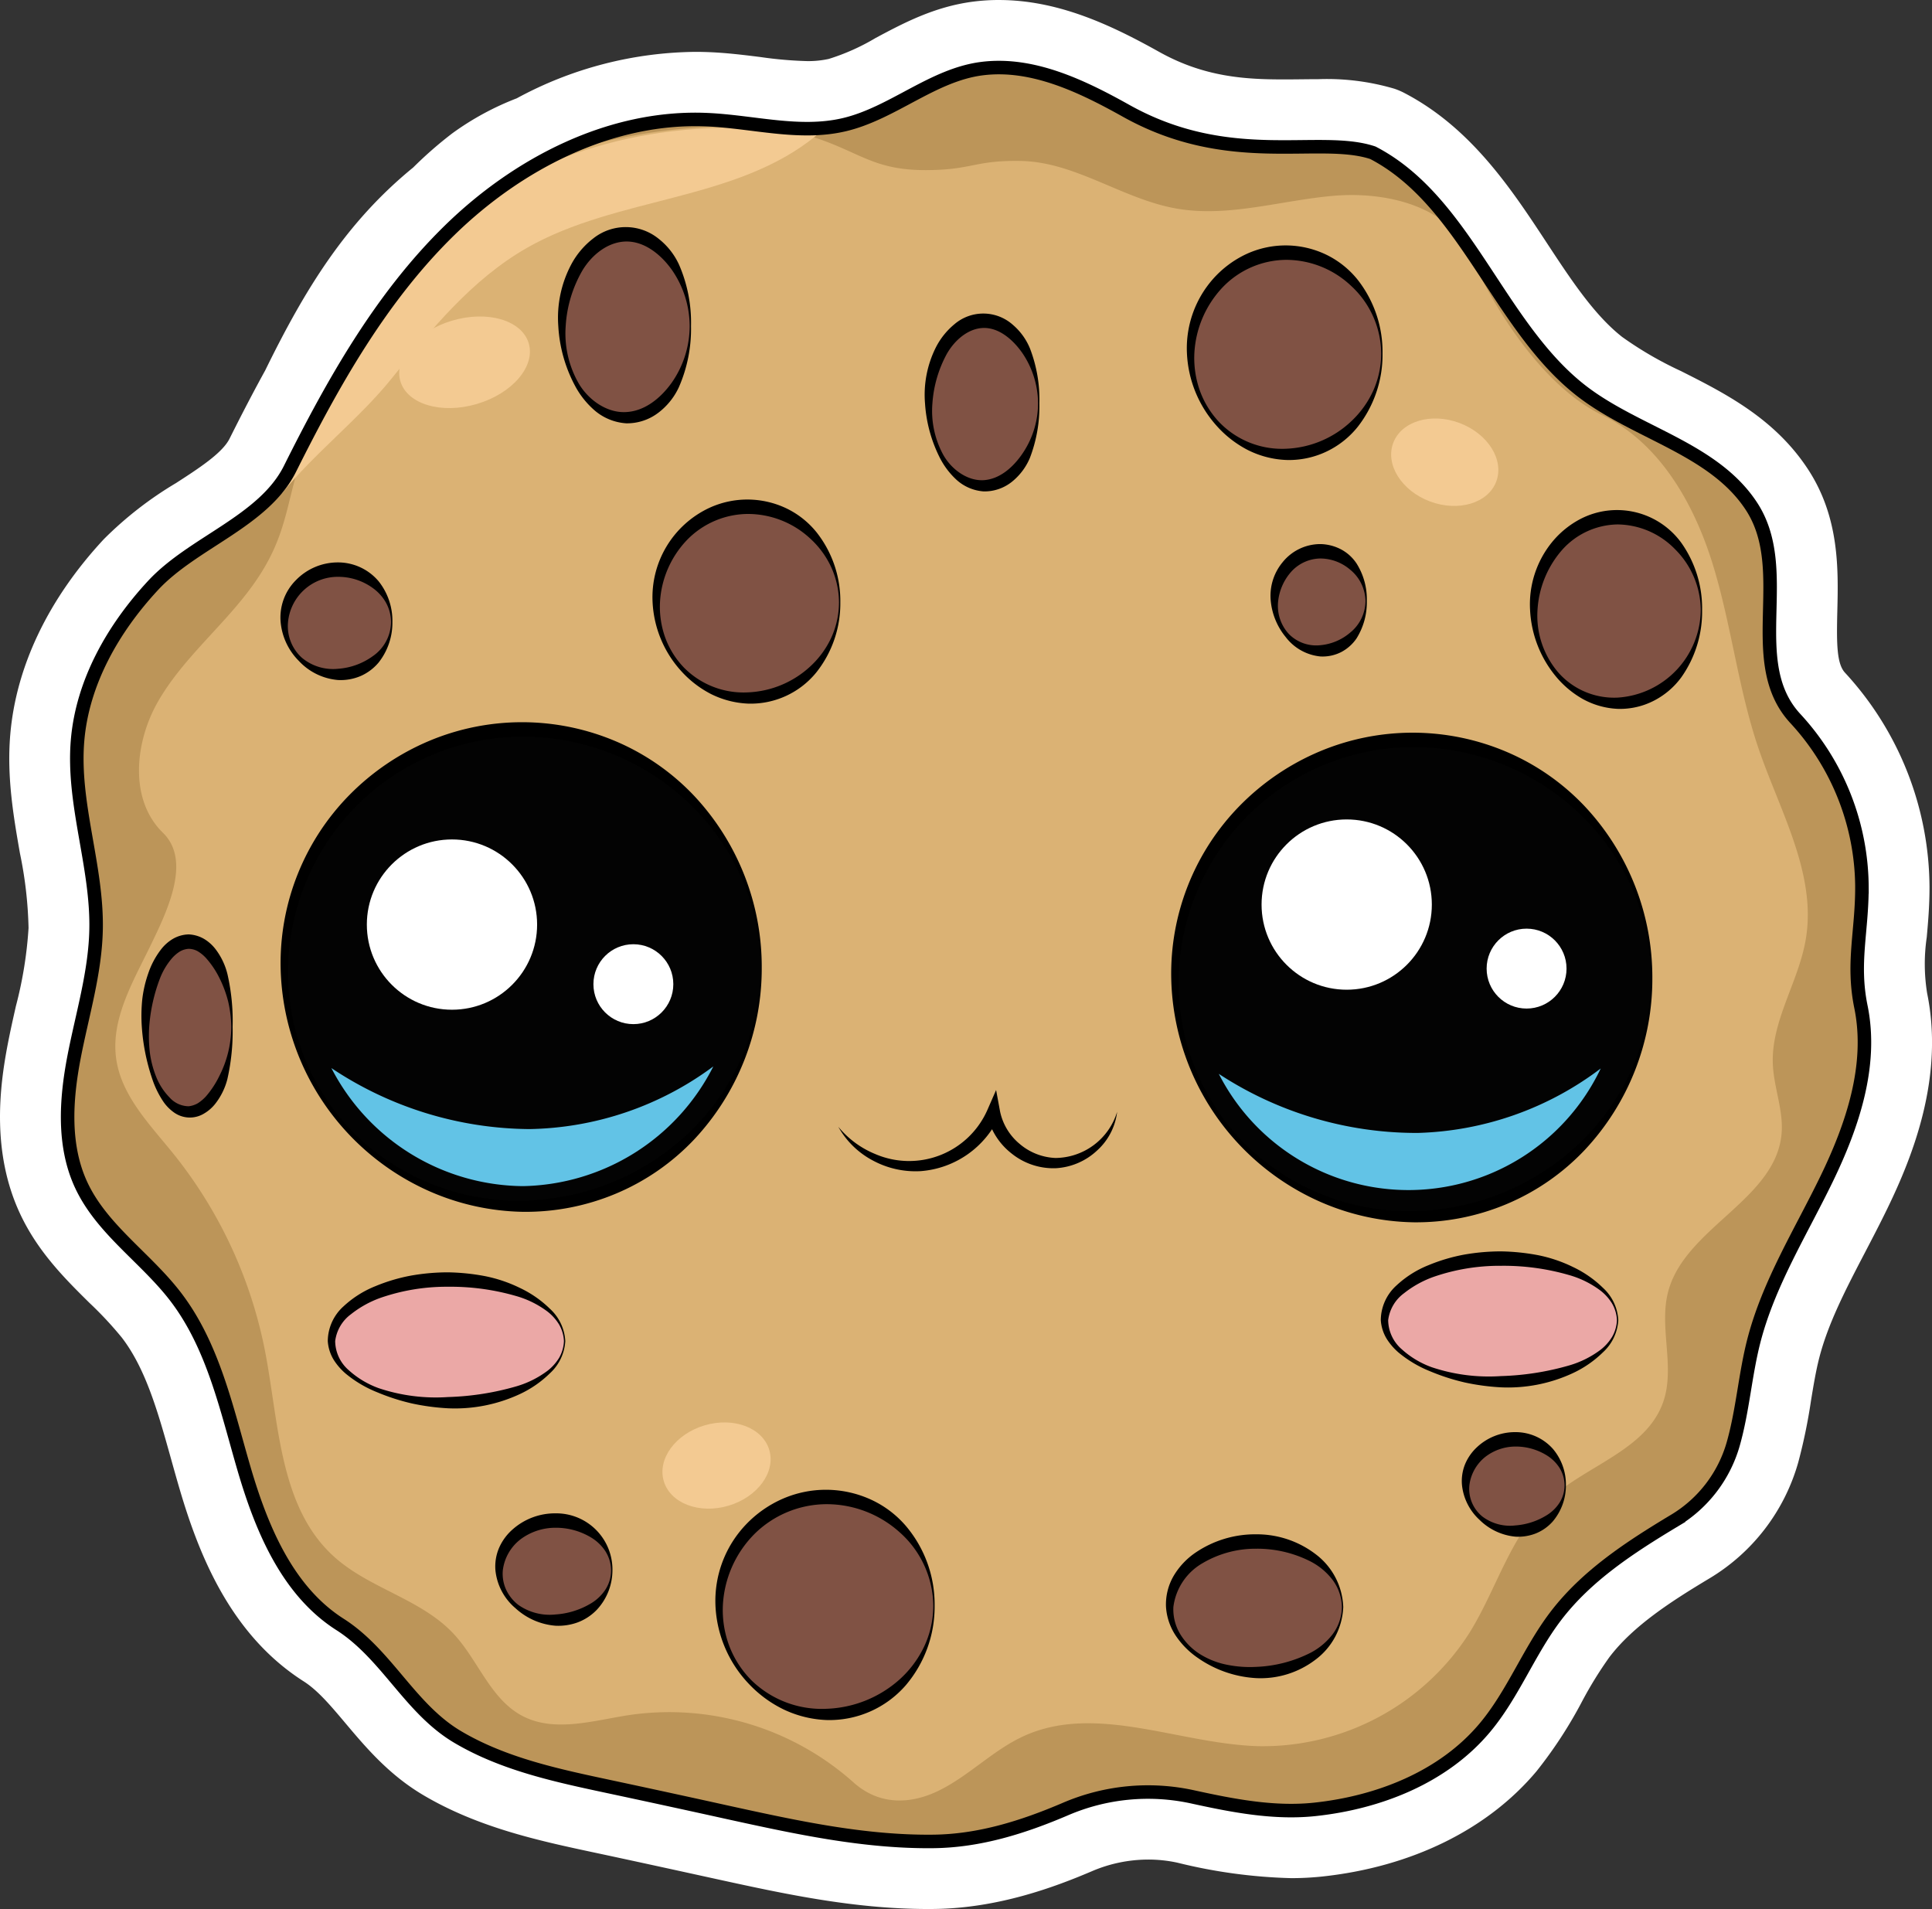 <svg xmlns="http://www.w3.org/2000/svg" viewBox="0 0 286.011 282.579"><rect x="0" y="0" width="286.011" height="282.579" fill="#333333" stroke="none"/><defs><style>.cls-1{fill:#fff;}.cls-2{fill:#bc9559;}.cls-3{fill:#dbb274;}.cls-4{fill:#eba8a6;}.cls-5{fill:#805244;}.cls-6{fill:#030303;}.cls-7{fill:#62c3e6;}.cls-8{fill:#f3ca92;}.cls-9{fill:none;stroke:#000;stroke-miterlimit:10;stroke-width:2px;}</style></defs><title>cute-chocolate-cookie</title><g id="Layer_10"><path d="M144.376,286.29c-10.551,0-20.742-2.232-30.597-4.391q-8.707-1.908-17.421-3.783l-.288-.062c-8.062-1.72-16.398-3.498-23.891-7.938-4.354-2.58-7.34-6.125-10.228-9.552-2.359-2.8-4.587-5.445-7.325-7.191-9.524-6.072-13.715-16.991-16.301-25.826-.408-1.391-.8-2.795-1.193-4.202-2.049-7.338-3.984-14.27-8.139-19.678a57.727,57.727,0,0,0-5.239-5.645c-3.442-3.404-7.002-6.924-9.262-11.762-3.606-7.717-2.559-16.239-1.458-21.978.362-1.885.783-3.753,1.191-5.561A63.486,63.486,0,0,0,16.215,146.167a63.876,63.876,0,0,0-1.352-12.031c-.907-5.191-1.845-10.559-1.377-16.198.944-11.365,7.33-20.409,12.521-25.995a49.614,49.614,0,0,1,9.743-7.523c4.12-2.664,8.012-5.18,9.693-8.544,1.89-3.782,3.604-7.062,5.238-10.024C56.402,54.162,62.15,44.808,71.497,37.23a55.608,55.608,0,0,1,5.475-4.803,37.024,37.024,0,0,1,8.605-4.613,51.643,51.643,0,0,1,24.355-6.427c.646,0,1.294.014,1.941.042,2.412.104,4.769.398,7.047.683a62.141,62.141,0,0,0,7.543.642,18.932,18.932,0,0,0,4.352-.452,35.34,35.34,0,0,0,8.136-3.55c3.712-1.984,7.919-4.232,12.797-4.848a24.923,24.923,0,0,1,3.109-.194c7.63,0,14.745,3.387,21.296,7.046,7.777,4.344,14.878,4.708,20.924,4.708.896,0,1.771-.009,2.622-.018.84-.009,1.658-.018,2.452-.018a30.082,30.082,0,0,1,9.667,1.154,5.006,5.006,0,0,1,.719.305c8.751,4.545,14.085,12.657,19.243,20.501,3.843,5.844,7.472,11.365,12.257,15.125a56.975,56.975,0,0,0,9.556,5.591c6.225,3.14,12.663,6.388,16.863,12.803,3.826,5.844,3.667,12.388,3.526,18.162-.126,5.211-.235,9.711,2.48,12.625a42.066,42.066,0,0,1,11.167,28.3c.004,2.606-.204,4.941-.388,7.002a31.285,31.285,0,0,0,.138,9.739c2.239,10.947-2.053,21.597-5.475,28.656-1.045,2.155-2.159,4.29-3.235,6.354-2.964,5.683-5.763,11.05-7.223,16.782-.539,2.118-.902,4.317-1.286,6.645a77.538,77.538,0,0,1-1.766,8.618,24.325,24.325,0,0,1-10.923,14.277c-5.956,3.578-12.115,7.523-16.224,12.935a61.268,61.268,0,0,0-4.408,7.107,60.326,60.326,0,0,1-6.22,9.579c-6.407,7.637-16.506,12.545-28.436,13.822a38.319,38.319,0,0,1-4.049.21h-.001a73.704,73.704,0,0,1-15.741-2.165,25.24,25.24,0,0,0-5.408-.585,26.191,26.191,0,0,0-10.334,2.136c-8.201,3.5-14.795,5.098-21.378,5.178C144.971,286.288,144.674,286.29,144.376,286.29Z" class="cls-1" transform="translate(-6.99 -8.71)"/><path d="M154.857,18.71c6.595 0,13.024,3.153,18.858,6.411,8.659,4.837,16.627,5.343,23.362,5.343,1.781,0,3.477-.035,5.076-.035a26.06,26.06,0,0,1,8.081.896c13.718,7.125,18.561,25.568,30.715,35.121,8.102,6.368,19.681,8.58,25.325,17.202,6.27,9.578-1.273,23.08,6.531,31.457a37.027,37.027,0,0,1,9.826,24.901c.011,6.61-1.473,11.258-.149,17.734,1.767,8.64-1.229,17.538-5.076,25.473s-8.629,15.538-10.804,24.084c-1.269,4.987-1.615,10.179-3.018,15.134a19.422,19.422,0,0,1-8.687,11.353c-6.539,3.928-13.038,8.147-17.632,14.197-3.944,5.194-6.284,11.5-10.476,16.496-6.124,7.299-15.665,11.051-25.138,12.064a33.047,33.047,0,0,1-3.519.182,69.052,69.052,0,0,1-14.668-2.049,30.195,30.195,0,0,0-6.48-.701,31.342,31.342,0,0,0-12.297,2.537c-6.246,2.666-12.679,4.694-19.477,4.777-.278.003-.555.005-.833.005-9.958,0-19.793-2.143-29.527-4.276Q106.128,275.104,97.401,273.225c-7.813-1.667-15.8-3.339-22.673-7.411-7.076-4.193-10.478-12.237-17.413-16.658-7.772-4.955-11.601-14.169-14.191-23.015s-4.55-18.212-10.165-25.521c-4.402-5.73-10.878-9.931-13.936-16.477-2.719-5.82-2.288-12.611-1.078-18.92s3.147-12.538,3.269-18.961c.179-9.369-3.521-18.572-2.745-27.911C19.188,109.692,23.754,101.712,29.67,95.347c5.916-6.365,16.362-9.463,20.246-17.236,1.669-3.34,3.391-6.671,5.203-9.951C60.55,57.047,65.886,48.15,74.835,40.962a51.135,51.135,0,0,1,5.146-4.541,32.726,32.726,0,0,1,7.697-4.06,47.173,47.173,0,0,1,22.257-5.974q.86,0,1.724.037c4.936.214,9.914,1.33,14.807,1.33a23.925,23.925,0,0,0,5.494-.585c7.187-1.687,13.093-7.38,20.417-8.305a19.788,19.788,0,0,1,2.483-.154m.001-10h-0a29.924,29.924,0,0,0-3.736.233c-5.794.731-10.434,3.211-14.528,5.399a32.175,32.175,0,0,1-6.922,3.092,14.044,14.044,0,0,1-3.209.32,58.731,58.731,0,0,1-6.924-.604c-2.377-.296-4.835-.603-7.449-.716-.713-.031-1.439-.047-2.157-.047a56.494,56.494,0,0,0-26.459,6.882,41.623,41.623,0,0,0-9.512,5.164,59.063,59.063,0,0,0-5.805,5.068c-9.914,8.097-15.957,17.886-21.913,30.043-1.65,2.996-3.377,6.301-5.273,10.096-1.071,2.142-4.56,4.399-7.935,6.58A54.248,54.248,0,0,0,22.345,88.539c-8.215,8.839-13.002,18.862-13.842,28.985-.522,6.28.518,12.226,1.435,17.473a60.41,60.41,0,0,1,1.278,11.075,59.977,59.977,0,0,1-1.868,11.55c-.416,1.846-.847,3.754-1.223,5.718-1.232,6.422-2.381,16.004,1.839,25.037,2.639,5.648,6.696,9.66,10.276,13.2a54.234,54.234,0,0,1,4.79,5.136c3.564,4.639,5.373,11.118,7.288,17.976.399,1.427.796,2.851,1.21,4.263,2.833,9.674,7.485,21.671,18.413,28.637,2.094,1.335,3.992,3.588,6.189,6.196,3.009,3.572,6.419,7.62,11.502,10.633,8.198,4.858,17.335,6.807,25.397,8.527l.288.061c5.798,1.237,11.693,2.529,17.394,3.777,10.116,2.216,20.576,4.507,31.667,4.507.319,0,.637-.002.956-.006,9.42-.115,17.798-3.239,23.28-5.579a21.219,21.219,0,0,1,8.371-1.734,20.239,20.239,0,0,1,4.335.468,77.943,77.943,0,0,0,16.813,2.282,43.258,43.258,0,0,0,4.583-.239c13.222-1.415,24.493-6.948,31.735-15.58a65.16,65.16,0,0,0,6.75-10.347,57.821,57.821,0,0,1,4.03-6.529c3.571-4.703,9.278-8.345,14.816-11.671a29.309,29.309,0,0,0,13.16-17.202,81.46,81.46,0,0,0,1.889-9.164c.366-2.22.712-4.316,1.199-6.226,1.316-5.169,3.985-10.287,6.811-15.705,1.093-2.095,2.223-4.262,3.3-6.483,3.74-7.713,8.418-19.405,5.875-31.839a27.155,27.155,0,0,1-.057-8.291c.193-2.167.413-4.624.408-7.456a47.12,47.12,0,0,0-12.508-31.7c-1.236-1.327-1.255-4.322-1.139-9.096.15-6.182.337-13.875-4.342-21.022-4.935-7.538-12.298-11.252-18.794-14.529a53.572,53.572,0,0,1-8.718-5.057c-4.144-3.257-7.556-8.447-11.168-13.941-5.253-7.99-11.208-17.046-21.117-22.192a10.002,10.002,0,0,0-1.438-.61,35.25,35.25,0,0,0-11.251-1.412c-.812,0-1.647.009-2.505.018-.834.009-1.691.018-2.57.018-5.664,0-11.757-.314-18.485-4.073-7.141-3.989-14.959-7.68-23.734-7.681Z" class="cls-1" transform="translate(-6.99 -8.71)"/><path d="M210.233,31.325c-7.979-2.668-21.164,2.373-36.518-6.203-6.564-3.666-13.881-7.199-21.341-6.257-7.324.924-13.23,6.618-20.417,8.305-6.624,1.555-13.503-.45-20.301-.745C97.445,25.807,83.712,32.87,73.538,42.812s-17.263,22.573-23.622,35.298c-3.884,7.773-14.33,10.871-20.246,17.236S19.188,109.692,18.469,118.352c-.776,9.339,2.924,18.542,2.745,27.911-.122,6.423-2.059,12.652-3.269,18.961s-1.641,13.1,1.078,18.92c3.058,6.546,9.534,10.747,13.936,16.477,5.615,7.309,7.575,16.675,10.165,25.521s6.419,18.06,14.191,23.015c6.936,4.421,10.337,12.465,17.413,16.658,6.873,4.073,14.86,5.744,22.673,7.411q8.731,1.863,17.447,3.789c10.006,2.192,20.118,4.395,30.36,4.271,6.798-.083,13.231-2.111,19.477-4.777a30.928,30.928,0,0,1,18.777-1.836c6.059,1.331,12.148,2.513,18.187,1.867,9.473-1.014,19.015-4.765,25.138-12.064,4.192-4.996,6.532-11.302,10.476-16.496,4.593-6.049,11.092-10.269,17.632-14.197a19.422,19.422,0,0,0,8.687-11.353c1.403-4.955,1.749-10.146,3.018-15.134,2.175-8.546,6.957-16.149,10.804-24.084s6.842-16.834,5.076-25.473c-1.324-6.476.16-11.124.148-17.734a37.027,37.027,0,0,0-9.826-24.901c-7.803-8.377-.26-21.878-6.531-31.457-5.644-8.622-17.223-10.834-25.325-17.202C228.794,56.893,223.951,38.45,210.233,31.325Z" class="cls-2" transform="translate(-6.99 -8.71)"/><path d="M224.562,46.311c-3.199-7.134-12.409-9.29-20.198-8.613s-15.579,3.243-23.277,1.872c-7.919-1.41-14.915-6.887-22.957-7.033-6.919-.125-7.122,1.331-14.042,1.354-8.185.028-9.976-2.957-17.838-5.235-11.764-3.409-36.487.394-46.27,7.764s-21.69,24.267-26.632,35.473c-4.589,10.407-2.755,15.406-9.667,24.439-4.249,5.553-9.792,10.132-13.28,16.192s-4.306,14.577.705,19.453c4.243,4.128.706,11.468-1.88,16.793s-5.877,10.866-5.027,16.724c.79,5.441,4.951,9.655,8.406,13.931a67.1,67.1,0,0,1,13.604,29.199c2.093,10.743,2.102,23.146,10.213,30.494,5.231,4.739,12.898,6.268,17.714,11.428,3.636,3.895,5.447,9.657,10.157,12.148,4.765,2.52,10.523.702,15.851-.114A40.979,40.979,0,0,1,133.306,272.519c3.696,3.336,8.287,3.414,12.749,1.204s8.013-6.004,12.55-8.055c10.691-4.834,22.935,1.176,34.663,1.52a36.304,36.304,0,0,0,31.29-16.828c4.05-6.538,6.086-14.514,11.768-19.697,5.576-5.087,14.43-7.322,16.894-14.456,1.78-5.153-.653-10.956.706-16.236,2.45-9.515,15.954-13.657,16.806-23.446.299-3.437-1.136-6.793-1.291-10.24-.289-6.405,3.789-12.174,4.868-18.494,1.656-9.698-3.813-18.972-6.987-28.284-3.031-8.894-4.021-18.366-6.801-27.342s-7.87-17.9-16.324-22C235.595,65.993,228.473,55.033,224.562,46.311Z" class="cls-3" transform="translate(-6.99 -8.71)"/><ellipse cx="222.213" cy="195.415" class="cls-4" rx="17.256" ry="9.113"/><ellipse cx="66.328" cy="198.517" class="cls-4" rx="17.256" ry="9.113"/><ellipse cx="122.361" cy="237.682" class="cls-5" rx="15.899" ry="16.093"/><ellipse cx="185.956" cy="237.876" class="cls-5" rx="12.797" ry="9.694"/><ellipse cx="224.346" cy="219.844" class="cls-5" rx="7.368" ry="6.786"/><ellipse cx="82.227" cy="232.447" class="cls-5" rx="8.337" ry="7.368"/><ellipse cx="27.938" cy="151.984" class="cls-5" rx="6.398" ry="12.603"/><ellipse cx="50.042" cy="92.073" class="cls-5" rx="7.949" ry="7.755"/><ellipse cx="110.728" cy="89.164" class="cls-5" rx="13.572" ry="14.154"/><ellipse cx="145.628" cy="59.694" class="cls-5" rx="8.143" ry="12.215"/><ellipse cx="190.416" cy="52.326" class="cls-5" rx="14.154" ry="14.929"/><ellipse cx="239.469" cy="90.328" class="cls-5" rx="12.409" ry="13.766"/><ellipse cx="195.457" cy="88.971" class="cls-5" rx="6.786" ry="7.368"/><ellipse cx="92.697" cy="48.254" class="cls-5" rx="9.5" ry="13.572"/><circle cx="209.223" cy="144.81" r="35.287" class="cls-6"/><circle cx="77.38" cy="143.259" r="35.287" class="cls-6"/><path d="M56.047,166.81A32.224,32.224,0,0,0,84.396,184.286a32.224,32.224,0,0,0,28.195-17.723,46.962,46.962,0,0,1-27.203,9.279A53.422,53.422,0,0,1,56.047,166.81Z" class="cls-7" transform="translate(-6.99 -8.71)"/><path d="M187.42,167.668a31.509,31.509,0,0,0,56.539-.798,46.962,46.962,0,0,1-27.111,9.543A53.422,53.422,0,0,1,187.42,167.668Z" class="cls-7" transform="translate(-6.99 -8.71)"/><circle cx="66.91" cy="136.861" r="12.603" class="cls-1"/><circle cx="93.763" cy="145.683" r="5.914" class="cls-1"/><circle cx="199.364" cy="133.899" r="12.603" class="cls-1"/><circle cx="225.993" cy="143.377" r="5.914" class="cls-1"/><ellipse cx="220.867" cy="77.129" class="cls-8" rx="6.204" ry="8.143" transform="translate(64.454 248.429) rotate(-69.554)"/><ellipse cx="113.065" cy="225.646" class="cls-8" rx="8.143" ry="6.204" transform="translate(-66.236 32.52) rotate(-16.442)"/><ellipse cx="75.764" cy="62.337" class="cls-8" rx="9.907" ry="6.434" transform="translate(-21.537 15.284) rotate(-16.442)"/><path d="M48.695,81.782c4.786-5.939,11.436-11.045,16.222-16.983,5.874-7.289,11.944-14.748,20.071-19.394,13.404-7.663,30.975-6.846,42.886-16.67-17.268-3.01-36.023.044-50.327,10.175S57.614,62.781,48.695,81.782Z" class="cls-8" transform="translate(-6.99 -8.71)"/><path d="M210.233,31.325c-7.979-2.668-21.164,2.373-36.518-6.203-6.564-3.666-13.881-7.199-21.341-6.257-7.324.924-13.23,6.618-20.417,8.305-6.624,1.555-13.503-.45-20.301-.745C97.445,25.807,83.712,32.87,73.538,42.812s-17.263,22.573-23.622,35.298c-3.884,7.773-14.33,10.871-20.246,17.236S19.188,109.692,18.469,118.352c-.776,9.339,2.924,18.542,2.745,27.911-.122,6.423-2.059,12.652-3.269,18.961s-1.641,13.1,1.078,18.92c3.058,6.546,9.534,10.747,13.936,16.477,5.615,7.309,7.575,16.675,10.165,25.521s6.419,18.06,14.191,23.015c6.936,4.421,10.337,12.465,17.413,16.658,6.873,4.073,14.86,5.744,22.673,7.411q8.731,1.863,17.447,3.789c10.006,2.192,20.118,4.395,30.36,4.271,6.798-.083,13.231-2.111,19.477-4.777a30.928,30.928,0,0,1,18.777-1.836c6.059,1.331,12.148,2.513,18.187,1.867,9.473-1.014,19.015-4.765,25.138-12.064,4.192-4.996,6.532-11.302,10.476-16.496,4.593-6.049,11.092-10.269,17.632-14.197a19.422,19.422,0,0,0,8.687-11.353c1.403-4.955,1.749-10.146,3.018-15.134,2.175-8.546,6.957-16.149,10.804-24.084s6.842-16.834,5.076-25.473c-1.324-6.476.16-11.124.148-17.734a37.027,37.027,0,0,0-9.826-24.901c-7.803-8.377-.26-21.878-6.531-31.457-5.644-8.622-17.223-10.834-25.325-17.202C228.794,56.893,223.951,38.45,210.233,31.325Z" class="cls-9" transform="translate(-6.99 -8.71)"/><path d="M246.56,204.125a7.01,7.01,0,0,1-2.277,4.766,16.03,16.03,0,0,1-4.47,3.086A22.754,22.754,0,0,1,229.204,214.07a33.554,33.554,0,0,1-5.369-.721,31.553,31.553,0,0,1-5.127-1.654,17.459,17.459,0,0,1-4.638-2.743,8.989,8.989,0,0,1-1.811-2.09,6.1,6.1,0,0,1-.858-2.737,6.986,6.986,0,0,1,2.358-5.17,15.218,15.218,0,0,1,4.721-2.973,26.275,26.275,0,0,1,5.274-1.56,31.632,31.632,0,0,1,5.451-.477,32.1,32.1,0,0,1,5.437.555,21.152,21.152,0,0,1,5.183,1.744,16.316,16.316,0,0,1,4.47,3.102A6.982,6.982,0,0,1,246.56,204.125Zm-.2,0a5.379,5.379,0,0,0-.719-2.46,7.092,7.092,0,0,0-1.715-1.914,14.154,14.154,0,0,0-4.591-2.284,34.858,34.858,0,0,0-10.132-1.388,29.884,29.884,0,0,0-10.027,1.651,15.352,15.352,0,0,0-4.339,2.413,5.837,5.837,0,0,0-2.343,3.982,5.773,5.773,0,0,0,2.031,4.325,13.302,13.302,0,0,0,4.422,2.643,26.623,26.623,0,0,0,10.255,1.312,40.428,40.428,0,0,0,10.143-1.594,14.401,14.401,0,0,0,4.591-2.3,7.075,7.075,0,0,0,1.714-1.921A5.374,5.374,0,0,0,246.36,204.125Z" transform="translate(-6.99 -8.71)"/><path d="M90.674,207.227a7.01,7.01,0,0,1-2.278,4.766,16.029,16.029,0,0,1-4.47,3.086,22.753,22.753,0,0,1-10.609,2.093,33.557,33.557,0,0,1-5.369-.721,31.553,31.553,0,0,1-5.127-1.654,17.459,17.459,0,0,1-4.638-2.743,8.989,8.989,0,0,1-1.811-2.09,6.101,6.101,0,0,1-.858-2.737,6.986,6.986,0,0,1,2.358-5.17,15.218,15.218,0,0,1,4.721-2.973,26.274,26.274,0,0,1,5.274-1.56,31.634,31.634,0,0,1,5.451-.477,32.1,32.1,0,0,1,5.437.555,21.152,21.152,0,0,1,5.183,1.744,16.316,16.316,0,0,1,4.47,3.102A6.982,6.982,0,0,1,90.674,207.227Zm-.2,0a5.379,5.379,0,0,0-.719-2.46,7.091,7.091,0,0,0-1.715-1.914A14.154,14.154,0,0,0,83.45,200.569a34.858,34.858,0,0,0-10.132-1.388,29.884,29.884,0,0,0-10.027,1.651,15.352,15.352,0,0,0-4.339,2.413A5.837,5.837,0,0,0,56.61,207.227a5.773,5.773,0,0,0,2.031,4.325,13.302,13.302,0,0,0,4.422,2.643,26.624,26.624,0,0,0,10.255,1.312,40.428,40.428,0,0,0,10.143-1.594,14.401,14.401,0,0,0,4.591-2.3,7.075,7.075,0,0,0,1.714-1.921A5.374,5.374,0,0,0,90.474,207.227Z" transform="translate(-6.99 -8.71)"/><path d="M145.351,246.392a17.954,17.954,0,0,1-4.276,11.783,14.976,14.976,0,0,1-11.722,5.142,16.216,16.216,0,0,1-6.333-1.557,17.681,17.681,0,0,1-5.173-3.797,17.935,17.935,0,0,1-4.94-11.57,16.378,16.378,0,0,1,4.501-12.002,16.812,16.812,0,0,1,5.424-3.813,16.018,16.018,0,0,1,13.012.073,15.093,15.093,0,0,1,5.253,3.938A17.956,17.956,0,0,1,145.351,246.392Zm-.2,0a14.702,14.702,0,0,0-4.994-10.882,16.187,16.187,0,0,0-10.805-4.144,15.239,15.239,0,0,0-10.603,4.342,16.132,16.132,0,0,0-4.748,10.684,15.14,15.14,0,0,0,.966,5.998,14.551,14.551,0,0,0,3.342,5.118,14.92,14.92,0,0,0,11.043,4.144,17.088,17.088,0,0,0,10.827-4.357,15.549,15.549,0,0,0,3.631-4.876A14.234,14.234,0,0,0,145.151,246.392Z" transform="translate(-6.99 -8.71)"/><path d="M205.843,246.586a10.231,10.231,0,0,1-4.138,7.817,13.381,13.381,0,0,1-8.758,2.71,16.697,16.697,0,0,1-8.59-2.963,12.243,12.243,0,0,1-3.224-3.195,8.706,8.706,0,0,1-1.529-4.369,8.371,8.371,0,0,1,1.138-4.617,10.864,10.864,0,0,1,3.275-3.461,15.696,15.696,0,0,1,8.931-2.683,14.364,14.364,0,0,1,8.775,2.919A10.239,10.239,0,0,1,205.843,246.586Zm-.2,0a6.929,6.929,0,0,0-1.399-4.041,9.69,9.69,0,0,0-3.25-2.704,17.401,17.401,0,0,0-8.048-1.883,15.417,15.417,0,0,0-7.892,2.118,8.724,8.724,0,0,0-4.358,6.51,7.087,7.087,0,0,0,1.008,4.006,9.17,9.17,0,0,0,3.009,3.018,11.841,11.841,0,0,0,3.999,1.539,16.919,16.919,0,0,0,4.233.3,19.479,19.479,0,0,0,8.064-2.091,9.868,9.868,0,0,0,3.247-2.72A6.88,6.88,0,0,0,205.643,246.586Z" transform="translate(-6.99 -8.71)"/><path d="M238.804,228.555a8.225,8.225,0,0,1-1.947,5.369,6.686,6.686,0,0,1-2.492,1.765,7.158,7.158,0,0,1-3.028.484,8.689,8.689,0,0,1-5.313-2.484,8.111,8.111,0,0,1-2.602-5.135,6.628,6.628,0,0,1,.426-3.032,7.193,7.193,0,0,1,1.765-2.568,8.231,8.231,0,0,1,5.724-2.253,7.396,7.396,0,0,1,5.534,2.468A8.142,8.142,0,0,1,238.804,228.555Zm-.2,0a4.894,4.894,0,0,0-.752-2.575,5.913,5.913,0,0,0-1.854-1.824,8.678,8.678,0,0,0-4.662-1.321,7.341,7.341,0,0,0-4.472,1.536,6.368,6.368,0,0,0-2.348,4.184,5.275,5.275,0,0,0,1.937,4.649,6.788,6.788,0,0,0,4.883,1.305,10.229,10.229,0,0,0,4.676-1.539,5.921,5.921,0,0,0,1.855-1.833A4.824,4.824,0,0,0,238.604,228.555Z" transform="translate(-6.99 -8.71)"/><path d="M97.654,241.157a8.58,8.58,0,0,1-2.323,5.851,7.651,7.651,0,0,1-2.795,1.845,8.353,8.353,0,0,1-3.318.504,9.936,9.936,0,0,1-5.914-2.589,8.452,8.452,0,0,1-2.971-5.611,6.996,6.996,0,0,1,.543-3.333,7.775,7.775,0,0,1,2.034-2.752,9.453,9.453,0,0,1,6.308-2.35,8.323,8.323,0,0,1,8.437,8.434Zm-.2,0a5.373,5.373,0,0,0-.857-2.852,6.584,6.584,0,0,0-2.095-2.004,10.092,10.092,0,0,0-5.285-1.446,8.625,8.625,0,0,0-5.105,1.663,6.831,6.831,0,0,0-2.685,4.638,5.669,5.669,0,0,0,.469,2.822,6.108,6.108,0,0,0,1.821,2.29,8.049,8.049,0,0,0,5.499,1.423,11.698,11.698,0,0,0,5.299-1.664,6.593,6.593,0,0,0,2.096-2.013A5.249,5.249,0,0,0,97.454,241.157Z" transform="translate(-6.99 -8.71)"/><path d="M41.427,160.694a31.983,31.983,0,0,1-.774,7.738,9.829,9.829,0,0,1-1.798,3.666,5.859,5.859,0,0,1-1.659,1.444,4.037,4.037,0,0,1-4.443-.157,6.431,6.431,0,0,1-1.506-1.496,13.729,13.729,0,0,1-1.75-3.567,30.265,30.265,0,0,1-1.514-7.627,24.318,24.318,0,0,1,.055-3.942,17.747,17.747,0,0,1,.882-3.904,12.195,12.195,0,0,1,1.958-3.664,6.256,6.256,0,0,1,1.694-1.49,4.873,4.873,0,0,1,2.356-.67,4.944,4.944,0,0,1,2.335.705,6.106,6.106,0,0,1,1.655,1.506,10.046,10.046,0,0,1,1.754,3.713A31.174,31.174,0,0,1,41.427,160.694Zm-.2,0a17.393,17.393,0,0,0-.469-3.771,17.008,17.008,0,0,0-1.316-3.508A13.201,13.201,0,0,0,37.457,150.49a5.495,5.495,0,0,0-1.224-.988,2.858,2.858,0,0,0-1.304-.344,2.98,2.98,0,0,0-1.283.379,5.381,5.381,0,0,0-1.185,1.004,10.261,10.261,0,0,0-1.781,2.974,25.093,25.093,0,0,0-1.602,7.179,21.401,21.401,0,0,0,.088,3.76,14.822,14.822,0,0,0,.938,3.637,9.253,9.253,0,0,0,1.989,3.071,3.837,3.837,0,0,0,2.836,1.302,3.456,3.456,0,0,0,1.372-.462,5.984,5.984,0,0,0,1.22-1.05,13.831,13.831,0,0,0,1.941-2.972A16.073,16.073,0,0,0,41.227,160.694Z" transform="translate(-6.99 -8.71)"/><path d="M65.081,100.783a9.494,9.494,0,0,1-2.023,5.975,7.268,7.268,0,0,1-2.688,2.024,7.547,7.547,0,0,1-3.339.588,8.937,8.937,0,0,1-5.81-2.838,9.335,9.335,0,0,1-2.687-5.75A7.807,7.807,0,0,1,50.794,94.59a8.644,8.644,0,0,1,6.238-2.629,7.853,7.853,0,0,1,6.041,2.832A9.402,9.402,0,0,1,65.081,100.783Zm-.2,0a6.056,6.056,0,0,0-.768-2.892A6.767,6.767,0,0,0,62.16,95.741a8.718,8.718,0,0,0-5.128-1.647A7.398,7.398,0,0,0,49.63,100.783a6.301,6.301,0,0,0,2.042,5.283,7.194,7.194,0,0,0,5.36,1.64,9.961,9.961,0,0,0,5.143-1.866A6.231,6.231,0,0,0,64.881,100.783Z" transform="translate(-6.99 -8.71)"/><path d="M131.391,97.875a16.405,16.405,0,0,1-3.522,10.328,12.513,12.513,0,0,1-10.15,4.658,13.556,13.556,0,0,1-5.515-1.439,15.448,15.448,0,0,1-4.414-3.427,16.322,16.322,0,0,1-4.191-10.12,14.596,14.596,0,0,1,8.409-13.991,13.449,13.449,0,0,1,11.39.072,12.913,12.913,0,0,1,4.493,3.57A16.406,16.406,0,0,1,131.391,97.875Zm-.2,0a12.786,12.786,0,0,0-1.154-5.22,13.267,13.267,0,0,0-3.105-4.228,13.572,13.572,0,0,0-9.213-3.639,12.671,12.671,0,0,0-9.007,3.833,14.459,14.459,0,0,0-4.018,9.255,13.508,13.508,0,0,0,.769,5.196,12.628,12.628,0,0,0,2.8,4.48,12.399,12.399,0,0,0,9.456,3.645,14.447,14.447,0,0,0,9.235-3.853,13.483,13.483,0,0,0,3.098-4.242A12.665,12.665,0,0,0,131.191,97.875Z" transform="translate(-6.99 -8.71)"/><path d="M160.862,68.404a21.438,21.438,0,0,1-1.403,8.079,9.015,9.015,0,0,1-2.581,3.473,6.503,6.503,0,0,1-4.26,1.495,6.689,6.689,0,0,1-4.063-1.751,11.568,11.568,0,0,1-2.504-3.368,20.797,20.797,0,0,1-2.124-7.928,15.637,15.637,0,0,1,1.584-8.225,10.758,10.758,0,0,1,2.747-3.455,6.573,6.573,0,0,1,8.67.063,9.191,9.191,0,0,1,2.548,3.529A21.118,21.118,0,0,1,160.862,68.404Zm-.2,0a13.375,13.375,0,0,0-2.337-7.454c-1.458-2.082-3.505-3.727-5.706-3.694-2.181.03-4.225,1.675-5.458,3.83a17.869,17.869,0,0,0-2.137,7.318,13.585,13.585,0,0,0,1.597,7.615c1.281,2.287,3.702,3.915,5.998,3.767,2.298-.148,4.285-1.808,5.724-3.918A13.255,13.255,0,0,0,160.662,68.404Z" transform="translate(-6.99 -8.71)"/><path d="M211.66,61.036a17.335,17.335,0,0,1-3.658,10.835,13.13,13.13,0,0,1-4.692,3.706,12.914,12.914,0,0,1-5.904,1.221,13.924,13.924,0,0,1-5.771-1.515,16.027,16.027,0,0,1-4.602-3.617A17.248,17.248,0,0,1,182.705,61.036a15.495,15.495,0,0,1,3.875-11.048,15.188,15.188,0,0,1,4.856-3.642,13.874,13.874,0,0,1,11.908.072,13.518,13.518,0,0,1,4.68,3.761A17.336,17.336,0,0,1,211.66,61.036Zm-.2,0a13.736,13.736,0,0,0-4.402-9.963,14.041,14.041,0,0,0-9.651-3.9,13.163,13.163,0,0,0-9.444,4.091A15.371,15.371,0,0,0,183.8,61.036a14.456,14.456,0,0,0,.803,5.463,13.414,13.414,0,0,0,2.907,4.727,12.907,12.907,0,0,0,9.897,3.907A14.887,14.887,0,0,0,207.08,71.02a14.289,14.289,0,0,0,3.207-4.492A13.568,13.568,0,0,0,211.46,61.036Z" transform="translate(-6.99 -8.71)"/><path d="M258.968,99.038a16.799,16.799,0,0,1-3.043,9.88,11.565,11.565,0,0,1-4.116,3.523,10.935,10.935,0,0,1-5.35,1.196,11.78,11.78,0,0,1-5.209-1.486,14.338,14.338,0,0,1-4.027-3.43,16.691,16.691,0,0,1-3.721-9.682,14.582,14.582,0,0,1,3.252-10.083,13.54,13.54,0,0,1,4.283-3.466,11.766,11.766,0,0,1,14.91,3.65A16.797,16.797,0,0,1,258.968,99.038Zm-.2,0a12.841,12.841,0,0,0-3.819-9.043,12.033,12.033,0,0,0-8.49-3.656,11.22,11.22,0,0,0-8.275,3.84,14.808,14.808,0,0,0-3.586,8.86,12.926,12.926,0,0,0,3.118,9.261,11.023,11.023,0,0,0,8.743,3.673,13.133,13.133,0,0,0,12.309-12.934Z" transform="translate(-6.99 -8.71)"/><path d="M209.333,97.681a10.062,10.062,0,0,1-1.517,5.52,6.259,6.259,0,0,1-2.302,2.045,6.058,6.058,0,0,1-3.067.635,7.355,7.355,0,0,1-5.135-2.887,9.881,9.881,0,0,1-2.199-5.313,7.766,7.766,0,0,1,1.734-5.724,7.178,7.178,0,0,1,5.6-2.71,6.854,6.854,0,0,1,3.1.8,6.305,6.305,0,0,1,2.285,2.1A9.926,9.926,0,0,1,209.333,97.681Zm-.2,0a6.111,6.111,0,0,0-2.287-4.662,6.838,6.838,0,0,0-4.399-1.639,5.931,5.931,0,0,0-4.184,1.829,7.827,7.827,0,0,0-2.055,4.472,6.151,6.151,0,0,0,1.59,4.883,5.677,5.677,0,0,0,4.649,1.652,7.876,7.876,0,0,0,4.415-1.859A6.065,6.065,0,0,0,209.133,97.681Z" transform="translate(-6.99 -8.71)"/><path d="M109.288,56.965a21.532,21.532,0,0,1-1.798,9.061,10.027,10.027,0,0,1-3.041,3.78,7.621,7.621,0,0,1-4.762,1.564,7.99,7.99,0,0,1-4.574-1.826,12.686,12.686,0,0,1-2.967-3.672,21.243,21.243,0,0,1-2.507-8.907,16.845,16.845,0,0,1,1.976-9.22,11.923,11.923,0,0,1,3.215-3.753,7.729,7.729,0,0,1,9.667.064,10.368,10.368,0,0,1,3.018,3.832A21.508,21.508,0,0,1,109.288,56.965Zm-.2,0a14.666,14.666,0,0,0-2.705-8.407c-1.695-2.332-4.095-4.133-6.695-4.098-2.581.028-4.981,1.832-6.452,4.242a18.614,18.614,0,0,0-2.501,8.263,14.857,14.857,0,0,0,1.97,8.577c1.532,2.537,4.294,4.331,6.983,4.163,2.693-.141,5.029-1.965,6.721-4.317A14.67,14.67,0,0,0,109.088,56.965Z" transform="translate(-6.99 -8.71)"/><path d="M251.601,153.52a37.009,37.009,0,0,1-9.992,25.396,34.092,34.092,0,0,1-11.556,8.016,34.543,34.543,0,0,1-13.84,2.708,35.868,35.868,0,0,1-13.717-3.006,37.001,37.001,0,0,1-22.118-33.114,35.465,35.465,0,0,1,10.218-25.617,36.397,36.397,0,0,1,11.715-7.945,35.505,35.505,0,0,1,27.775.073,34.554,34.554,0,0,1,11.545,8.072A37.014,37.014,0,0,1,251.601,153.52Zm-.2,0a33.402,33.402,0,0,0-2.845-13.397,34.596,34.596,0,0,0-7.856-11.09,35.742,35.742,0,0,0-24.487-9.734,34.816,34.816,0,0,0-24.287,9.934,35.176,35.176,0,0,0-10.453,24.287,33.932,33.932,0,0,0,10.017,24.723,34.483,34.483,0,0,0,24.723,9.732,36.566,36.566,0,0,0,24.508-9.947,34.808,34.808,0,0,0,7.85-11.105A33.278,33.278,0,0,0,251.401,153.52Z" transform="translate(-6.99 -8.71)"/><path d="M119.757,151.969a37.009,37.009,0,0,1-9.992,25.396,34.091,34.091,0,0,1-11.556,8.016A34.543,34.543,0,0,1,84.37,188.089,35.868,35.868,0,0,1,70.653,185.083,37.001,37.001,0,0,1,48.535,151.969a35.465,35.465,0,0,1,10.218-25.617,36.397,36.397,0,0,1,11.715-7.945,35.505,35.505,0,0,1,27.775.073,34.553,34.553,0,0,1,11.545,8.072A37.014,37.014,0,0,1,119.757,151.969Zm-.2,0a33.402,33.402,0,0,0-2.845-13.397,34.596,34.596,0,0,0-7.856-11.09A35.742,35.742,0,0,0,84.37,117.748a34.816,34.816,0,0,0-24.287,9.934A35.176,35.176,0,0,0,49.63,151.969a33.932,33.932,0,0,0,10.017,24.723A34.483,34.483,0,0,0,84.37,186.424a36.566,36.566,0,0,0,24.508-9.947,34.808,34.808,0,0,0,7.85-11.105A33.278,33.278,0,0,0,119.557,151.969Z" transform="translate(-6.99 -8.71)"/><path d="M131.09,175.498a13.896,13.896,0,0,0,5.497,4.049,12.663,12.663,0,0,0,16.568-6.522l1.297-2.965.585,3.167a8.502,8.502,0,0,0,2.9,4.808,8.712,8.712,0,0,0,5.303,2.084,9.638,9.638,0,0,0,9.127-6.826,9.145,9.145,0,0,1-2.961,5.716,9.719,9.719,0,0,1-6.152,2.627,9.887,9.887,0,0,1-6.486-2.161,10.046,10.046,0,0,1-3.677-5.859l1.882.202a13.943,13.943,0,0,1-11.709,8.251,13.321,13.321,0,0,1-7.114-1.606A12.552,12.552,0,0,1,131.09,175.498Z" transform="translate(-6.99 -8.71)"/></g></svg>